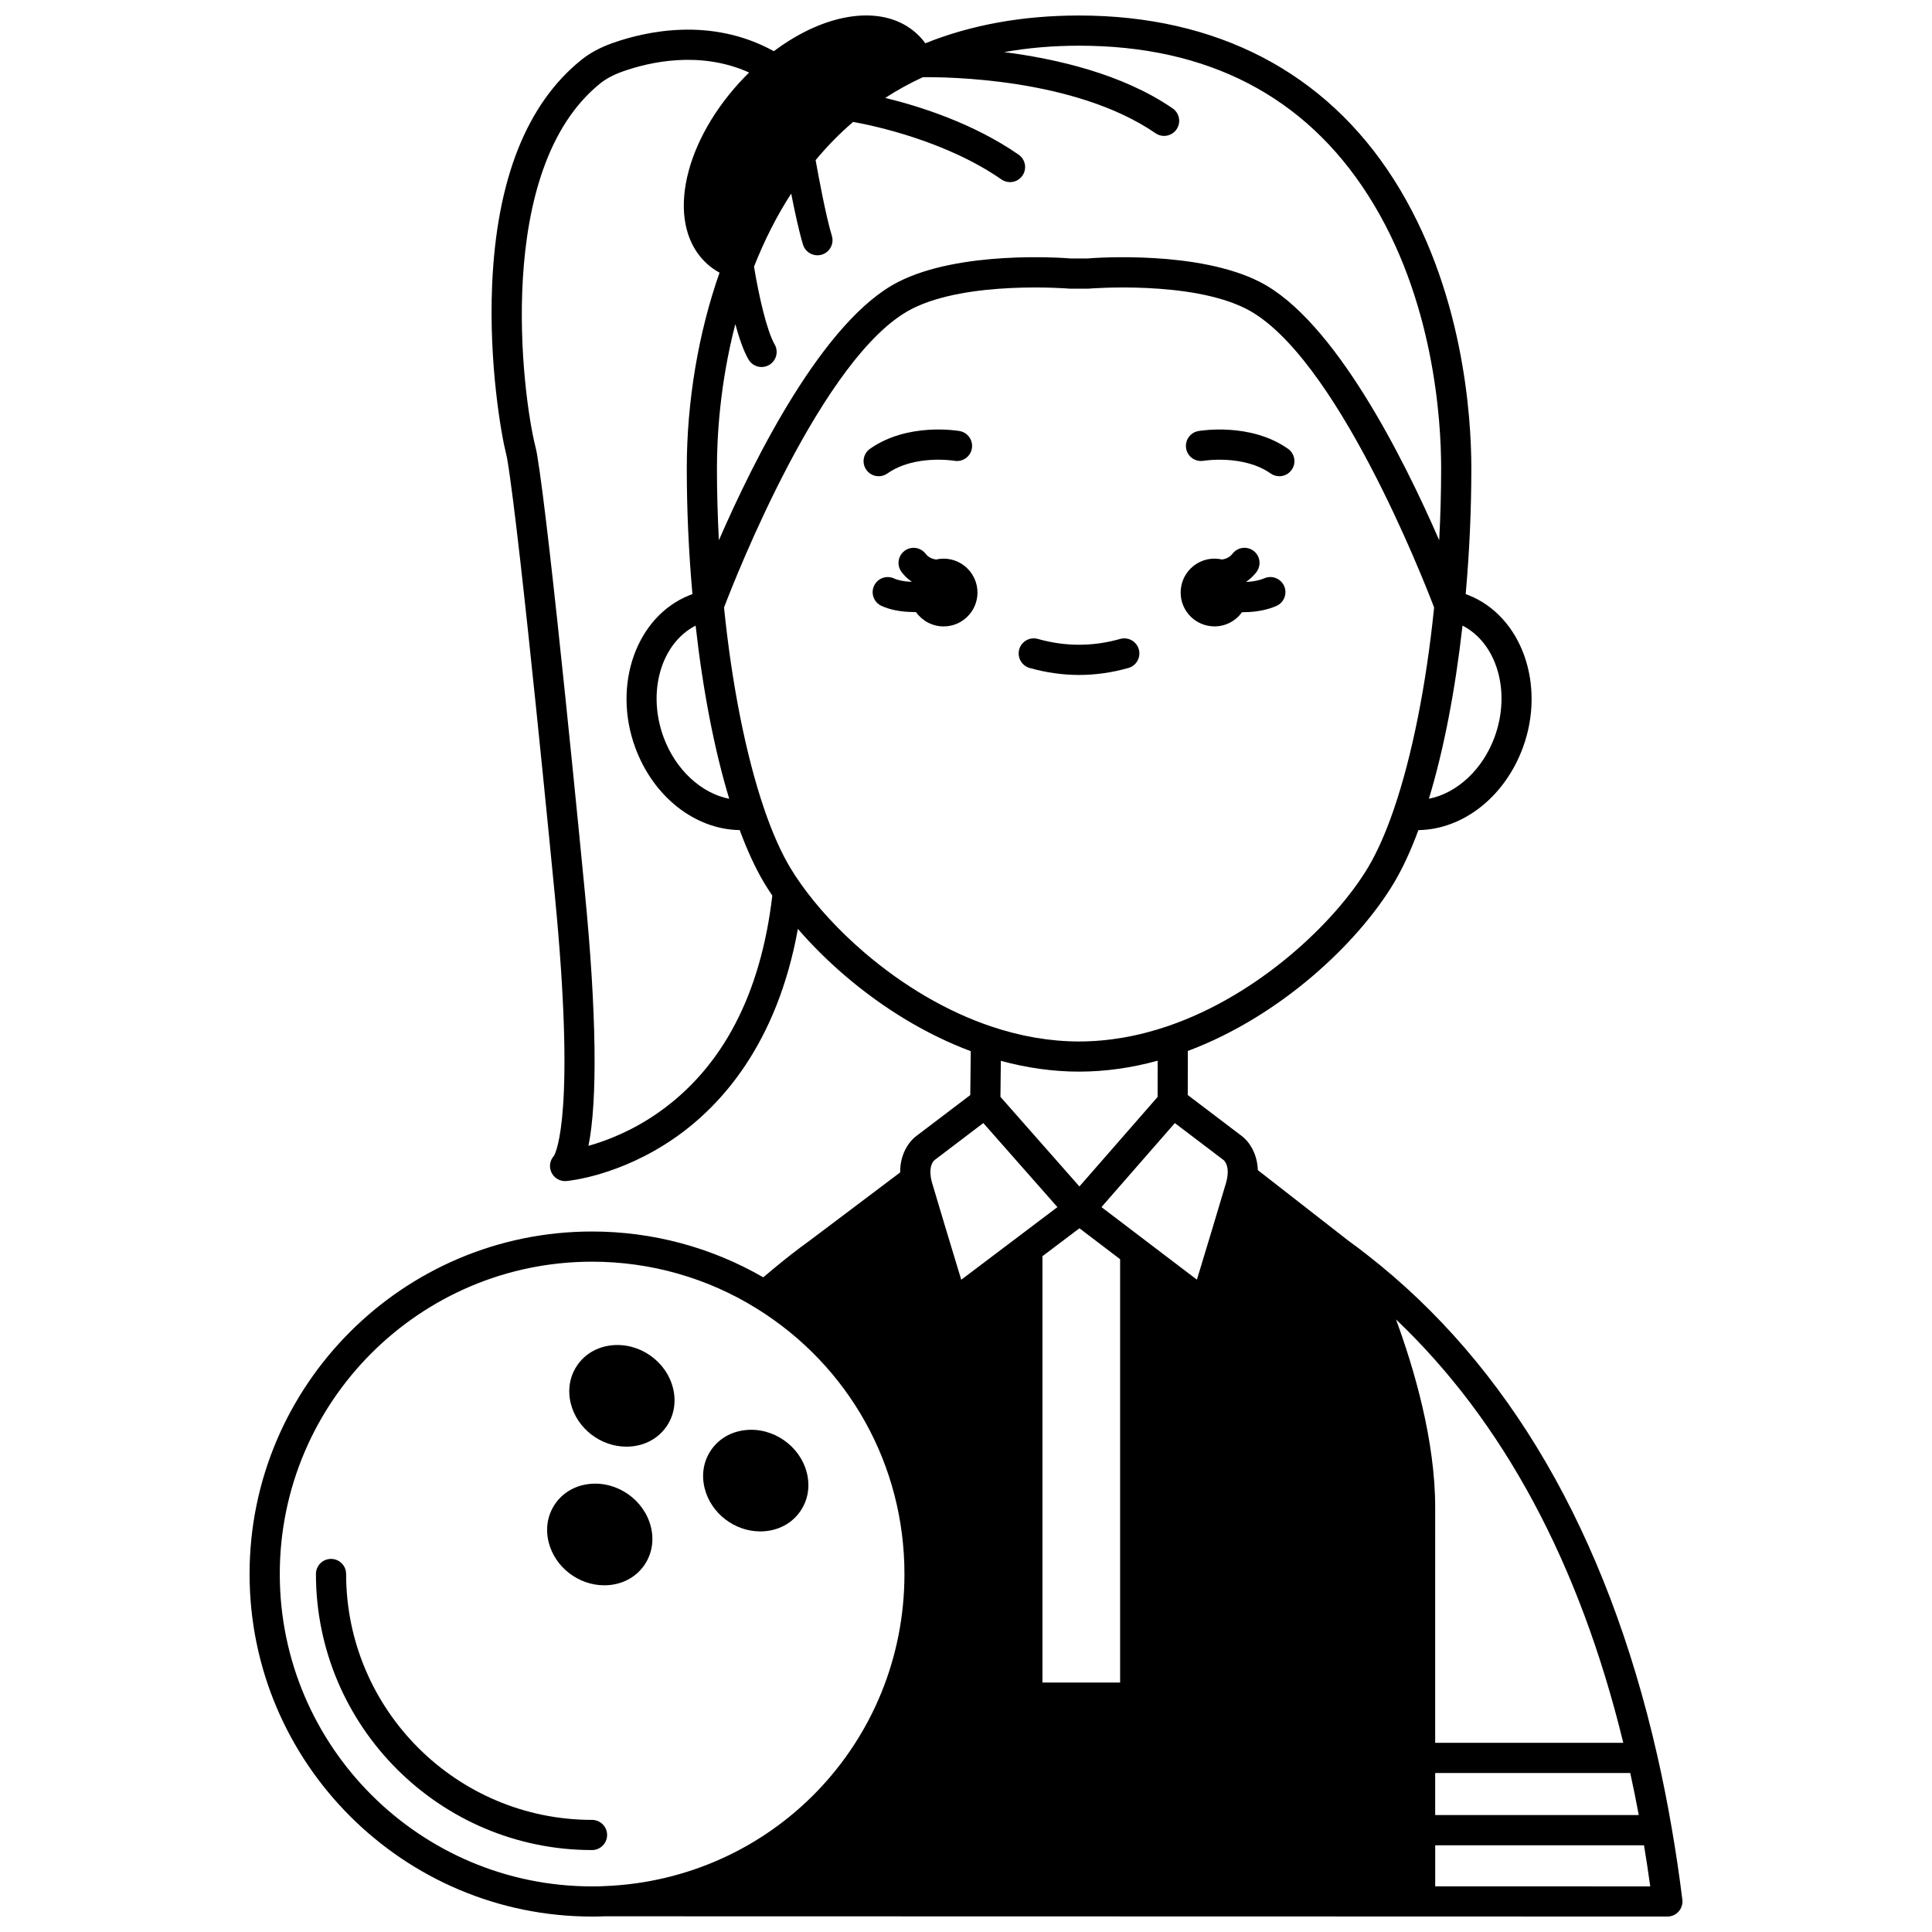 <?xml version="1.0" encoding="UTF-8"?>
<!-- Uploaded to: ICON Repo, www.iconrepo.com, Generator: ICON Repo Mixer Tools -->
<svg width="800px" height="800px" version="1.1" viewBox="144 144 512 512" xmlns="http://www.w3.org/2000/svg">
 <defs>
  <clipPath id="a">
   <path d="m210 148.09h380v503.81h-380z"/>
  </clipPath>
 </defs>
 <path d="m465.85 310c3.012 0 5.672-1.488 7.301-3.766 0.078 0 0.156 0.008 0.23 0.008 0.527 0 1.059-0.016 1.582-0.047 2.691-0.145 5.137-0.684 7.266-1.598 2.027-0.871 2.969-3.219 2.102-5.25-0.871-2.031-3.223-2.969-5.25-2.102-1.25 0.535-2.82 0.867-4.562 0.961-0.051 0.004-0.094 0-0.145 0.004-0.012-0.035-0.027-0.074-0.039-0.109 0.082-0.059 0.168-0.105 0.254-0.168 0.883-0.633 1.688-1.422 2.387-2.34 1.336-1.758 0.996-4.266-0.758-5.602-1.758-1.336-4.266-0.996-5.602 0.758-0.219 0.285-0.453 0.523-0.691 0.691l-0.082 0.059c-0.609 0.453-1.316 0.672-1.992 0.773-0.641-0.145-1.305-0.23-1.988-0.23-4.957 0-8.977 4.019-8.977 8.977-0.012 4.961 4.004 8.98 8.965 8.98z"/>
 <path d="m394.05 292.05c-0.684 0-1.348 0.082-1.988 0.23-0.676-0.102-1.383-0.316-1.992-0.773l-0.082-0.059c-0.234-0.168-0.477-0.406-0.691-0.691-1.34-1.758-3.848-2.098-5.602-0.758-1.758 1.336-2.098 3.848-0.758 5.602 0.699 0.918 1.5 1.707 2.387 2.34 0.082 0.062 0.168 0.109 0.254 0.168-0.008 0.023-0.016 0.047-0.023 0.07-0.078-0.004-0.152 0-0.23-0.004-1.762-0.074-3.297-0.383-4.434-0.895-2.016-0.902-4.379 0-5.281 2.016-0.902 2.016 0 4.383 2.016 5.285 2.082 0.93 4.559 1.465 7.328 1.582 0.5 0.027 1.008 0.039 1.508 0.039 0.09 0 0.18-0.008 0.27-0.008 1.625 2.301 4.301 3.812 7.332 3.812 4.957 0 8.977-4.019 8.977-8.977-0.012-4.961-4.031-8.98-8.988-8.98z"/>
 <g clip-path="url(#a)">
  <path d="m589.84 647.41c-0.809-6.488-1.762-12.91-2.836-19.074-1.121-6.531-2.422-13.043-3.863-19.355-13.375-58.598-39.242-103.17-76.863-132.46-1.559-1.227-3.188-2.453-4.969-3.742l-23.969-18.68c-0.172-4.875-2.707-7.981-4.484-9.215l-14.09-10.691 0.02-11.672c24.836-9.32 45.172-28.801 54.566-44.449 2.32-3.871 4.512-8.602 6.539-14.082 11.77-0.168 22.852-8.746 27.684-21.859 6.133-16.684-0.328-34.809-14.387-40.395-0.25-0.102-0.512-0.195-0.77-0.285 0.992-11.094 1.5-22.309 1.5-33.391 0-13.324-2.008-47.465-20.621-76.621-18.098-28.348-46.914-43.328-83.344-43.328-14.93 0-28.613 2.481-40.734 7.359-0.691-0.957-1.477-1.832-2.336-2.609-8.617-7.848-23.781-5.816-37.812 4.711-0.02-0.012-0.035-0.027-0.059-0.039-16.555-9.105-33.801-5.254-42.617-2.144-3.356 1.191-6.098 2.668-8.379 4.516-14.449 11.656-22.391 31.684-23.594 59.523-0.91 20.969 2.426 39.777 3.664 44.707 0.16 0.637 0.266 1.133 0.348 1.617 3.394 20.035 12.504 114.55 12.598 115.5 5.566 57.199 0.387 68.004-0.227 69.051-1.02 1.109-1.34 2.723-0.777 4.16 0.605 1.543 2.09 2.543 3.723 2.543 0.113 0 0.23-0.004 0.344-0.016 0.57-0.051 14.176-1.316 28.742-11.445 12.137-8.441 27.074-24.766 32.609-55.375 3.684 4.258 7.883 8.438 12.434 12.344 10.312 8.84 21.801 15.73 33.379 20.059l-0.129 11.629-14.078 10.688c-1.883 1.305-4.543 4.625-4.504 9.816l-23.918 18.027c-3.176 2.281-6.426 4.809-9.656 7.508l-2.707 2.262c-13.746-7.949-29.367-12.141-45.367-12.141-50.047 0-90.762 40.719-90.762 90.773 0 50.051 40.715 90.773 90.762 90.773 1.234 0 2.356-0.023 3.406-0.07l216.03 0.051 65.535 0.02c1.145 0 2.238-0.492 2.996-1.352 0.758-0.863 1.113-2.008 0.973-3.144zm-180.61-222.28c6.965 1.891 13.914 2.863 20.73 2.863 6.856 0 13.84-0.98 20.832-2.891l-0.016 9.605-20.719 23.719-20.93-23.75zm20.832 44.375 10.781 8.199v112.18h-20.582v-112.98zm94.277 144.36h51.695c0.801 3.668 1.559 7.391 2.254 11.145h-53.949zm49.852-7.996h-49.855v-23.652c-0.004-16.898-0.004-32.141 0.004-38.691 0.008-17.844-5.613-36.895-10.383-49.855 28.41 26.98 48.633 64.621 60.234 112.2zm-105.9-154.42c0.301 0.277 1.344 1.445 1.012 4.16-0.066 0.57-0.195 1.184-0.387 1.855-1.527 5.219-5.461 18.203-7.723 25.66l-25.293-19.23 19.449-22.266 12.77 9.691c0.145 0.109 0.078 0.082 0.172 0.129zm71.781-112.09c-3.191 8.672-10.047 14.883-17.398 16.316 3.922-12.926 6.961-28.59 8.906-45.883 9.102 4.644 12.926 17.508 8.492 29.566zm-33.516-143.62c17.477 27.379 19.363 59.695 19.363 72.32 0 6.344-0.18 12.73-0.516 19.113-9.359-21.527-27.719-58.344-47.508-68.449-16.316-8.332-43.129-6.438-45.793-6.227h-4.289c-2.664-0.215-29.477-2.106-45.793 6.227-19.789 10.105-38.145 46.918-47.508 68.449-0.332-6.383-0.516-12.77-0.516-19.113 0-8.055 0.738-22.246 4.875-38.164 0.984 3.637 2.16 7.094 3.496 9.383 0.742 1.273 2.082 1.984 3.457 1.984 0.684 0 1.375-0.176 2.012-0.543 1.906-1.113 2.555-3.562 1.441-5.469-2.012-3.449-4.148-12.645-5.457-20.586 2.762-7.019 6.062-13.496 9.852-19.363 0.934 4.731 2.102 10.176 3.133 13.531 0.527 1.719 2.109 2.824 3.82 2.824 0.391 0 0.785-0.059 1.176-0.176 2.109-0.648 3.297-2.887 2.648-4.996-1.543-5.031-3.539-15.789-4.301-20.047 3.07-3.703 6.391-7.086 9.945-10.129 5.727 1.035 24.617 5.062 39.297 15.242 0.695 0.48 1.488 0.715 2.273 0.715 1.266 0 2.512-0.602 3.289-1.719 1.258-1.812 0.809-4.305-1.008-5.562-12.039-8.348-26.281-12.836-35.348-15.039 3.172-2.059 6.496-3.883 9.957-5.481 5.762-0.078 40.234 0.102 61.68 14.848 1.816 1.25 4.309 0.789 5.559-1.031 1.25-1.82 0.789-4.309-1.031-5.562-13.266-9.121-30.809-13.145-44.648-14.91 6.289-1.125 12.91-1.699 19.844-1.699 34.039-0.008 59.812 13.328 76.598 39.629zm-178.21 114.06c1.945 17.297 4.988 32.961 8.906 45.887-7.352-1.426-14.207-7.648-17.398-16.32-4.43-12.055-0.613-24.91 8.492-29.566zm-9.734 128.95c-7.031 4.961-13.887 7.566-18.664 8.91 2.434-12.02 2.148-35.344-0.949-67.176-0.375-3.898-9.23-95.746-12.672-116.06-0.117-0.695-0.262-1.383-0.477-2.234-3.406-13.559-11.055-73.27 17.195-96.066 1.57-1.27 3.543-2.316 6.023-3.199 7.066-2.492 20.43-5.57 33.457 0.293-0.875 0.863-1.746 1.758-2.598 2.688-15.574 17.102-19.348 38.176-8.594 47.969 1.02 0.93 2.152 1.727 3.352 2.383-5.609 15.941-8.68 34.18-8.68 51.801 0 11.082 0.508 22.297 1.5 33.387-0.254 0.09-0.512 0.184-0.754 0.281-14.07 5.594-20.531 23.719-14.398 40.402 4.828 13.113 15.91 21.688 27.68 21.855 2.027 5.481 4.219 10.211 6.531 14.074 0.633 1.062 1.352 2.168 2.109 3.281-3.082 26.184-13.18 45.504-30.062 57.41zm37.48-60.711c-0.992-1.402-1.887-2.769-2.664-4.074-2.422-4.043-4.727-9.227-6.848-15.402-0.016-0.051-0.035-0.105-0.051-0.156-0.016-0.035-0.02-0.074-0.035-0.109-4.789-13.996-8.547-32.875-10.617-53.305 2.922-7.668 26.199-67.098 49.789-79.145 14.77-7.539 41.387-5.387 41.652-5.363 0.113 0.012 0.227 0.016 0.34 0.016h4.617c0.113 0 0.227-0.004 0.34-0.016 0.27-0.023 26.883-2.176 41.652 5.363 23.59 12.047 46.867 71.473 49.789 79.145-2.07 20.418-5.824 39.289-10.613 53.285-0.039 0.09-0.059 0.184-0.094 0.277 0 0.004-0.004 0.008-0.004 0.012-2.117 6.172-4.422 11.352-6.844 15.395-8.688 14.477-28.973 33.781-52.992 41.965-7.918 2.703-15.84 4.074-23.547 4.074-7.644 0-15.512-1.352-23.387-4.016-11.547-3.906-23.125-10.66-33.48-19.539-6.719-5.762-12.594-12.125-17.004-18.406zm35.543 73.418c0.094-0.051 0.027-0.023 0.176-0.133l12.781-9.703 19.637 22.277-25.488 19.25c-2.262-7.453-6.199-20.453-7.727-25.676-0.156-0.539-0.27-1.035-0.34-1.531-0.473-2.938 0.645-4.195 0.961-4.484zm-173.49 109.68c0-45.641 37.129-82.777 82.766-82.777 15.484 0 30.582 4.297 43.648 12.43h0.004c24.5 15.23 39.125 41.527 39.125 70.344 0 44.676-34.922 80.992-79.547 82.707h-0.164c-0.035 0-0.07 0.012-0.105 0.012-0.926 0.039-1.895 0.059-2.965 0.059-45.633 0.004-82.762-37.129-82.762-82.773zm306.2 82.762v-10.879h55.332c0.59 3.578 1.152 7.207 1.652 10.895z"/>
 </g>
 <path d="m304.89 630.29c0-2.207-1.789-4-4-4-35.93 0-65.164-29.23-65.164-65.164 0-2.207-1.789-4-4-4-2.207 0-4 1.789-4 4 0 40.34 32.82 73.16 73.16 73.16 2.215 0 4.004-1.789 4.004-3.996z"/>
 <path d="m310.01 527.38c0.543 0 1.09-0.031 1.637-0.094 3.746-0.43 6.93-2.289 8.969-5.238 2.035-2.945 2.652-6.574 1.73-10.219-1.809-7.176-8.988-12.141-16.367-11.293-3.75 0.43-6.941 2.293-8.977 5.246-2.031 2.945-2.644 6.574-1.723 10.211 1.676 6.641 7.961 11.387 14.73 11.387z"/>
 <path d="m345.48 549.84c0.543 0 1.09-0.031 1.637-0.094 3.742-0.43 6.926-2.289 8.965-5.238 2.039-2.945 2.652-6.574 1.734-10.215 0-0.004 0-0.004-0.004-0.008-1.82-7.168-9.012-12.125-16.363-11.285-3.754 0.43-6.941 2.293-8.98 5.246-2.031 2.945-2.641 6.566-1.719 10.199 1.672 6.644 7.961 11.395 14.73 11.395z"/>
 <path d="m304.14 564.12c0.543 0 1.09-0.031 1.637-0.094 3.742-0.43 6.926-2.289 8.965-5.238 2.035-2.945 2.652-6.574 1.734-10.219 0-0.004-0.004-0.004-0.004-0.008-1.82-7.168-9.012-12.129-16.363-11.285-3.75 0.43-6.938 2.293-8.977 5.246-2.035 2.949-2.644 6.578-1.723 10.207 1.672 6.648 7.957 11.391 14.73 11.391z"/>
 <path d="m462.97 266.11c0.102-0.02 10.59-1.688 17.766 3.367 0.699 0.492 1.504 0.73 2.301 0.73 1.258 0 2.492-0.59 3.273-1.695 1.27-1.805 0.84-4.301-0.965-5.57-9.984-7.035-23.203-4.805-23.762-4.707-2.176 0.383-3.625 2.457-3.242 4.633 0.379 2.176 2.449 3.621 4.629 3.242z"/>
 <path d="m379.16 269.48c7.203-5.074 17.598-3.394 17.773-3.367 2.168 0.379 4.242-1.074 4.621-3.246 0.383-2.176-1.07-4.25-3.242-4.633-0.559-0.098-13.777-2.328-23.762 4.707-1.805 1.27-2.234 3.766-0.965 5.57 0.777 1.105 2.016 1.695 3.273 1.695 0.801 0.004 1.602-0.234 2.301-0.727z"/>
 <path d="m416.87 321.02c4.344 1.227 8.746 1.852 13.082 1.852 4.34 0 8.738-0.621 13.082-1.852 2.125-0.602 3.359-2.809 2.762-4.934-0.602-2.125-2.812-3.359-4.938-2.762-7.269 2.055-14.547 2.055-21.816 0-2.129-0.602-4.336 0.633-4.938 2.762-0.594 2.125 0.641 4.336 2.766 4.934z"/>
</svg>